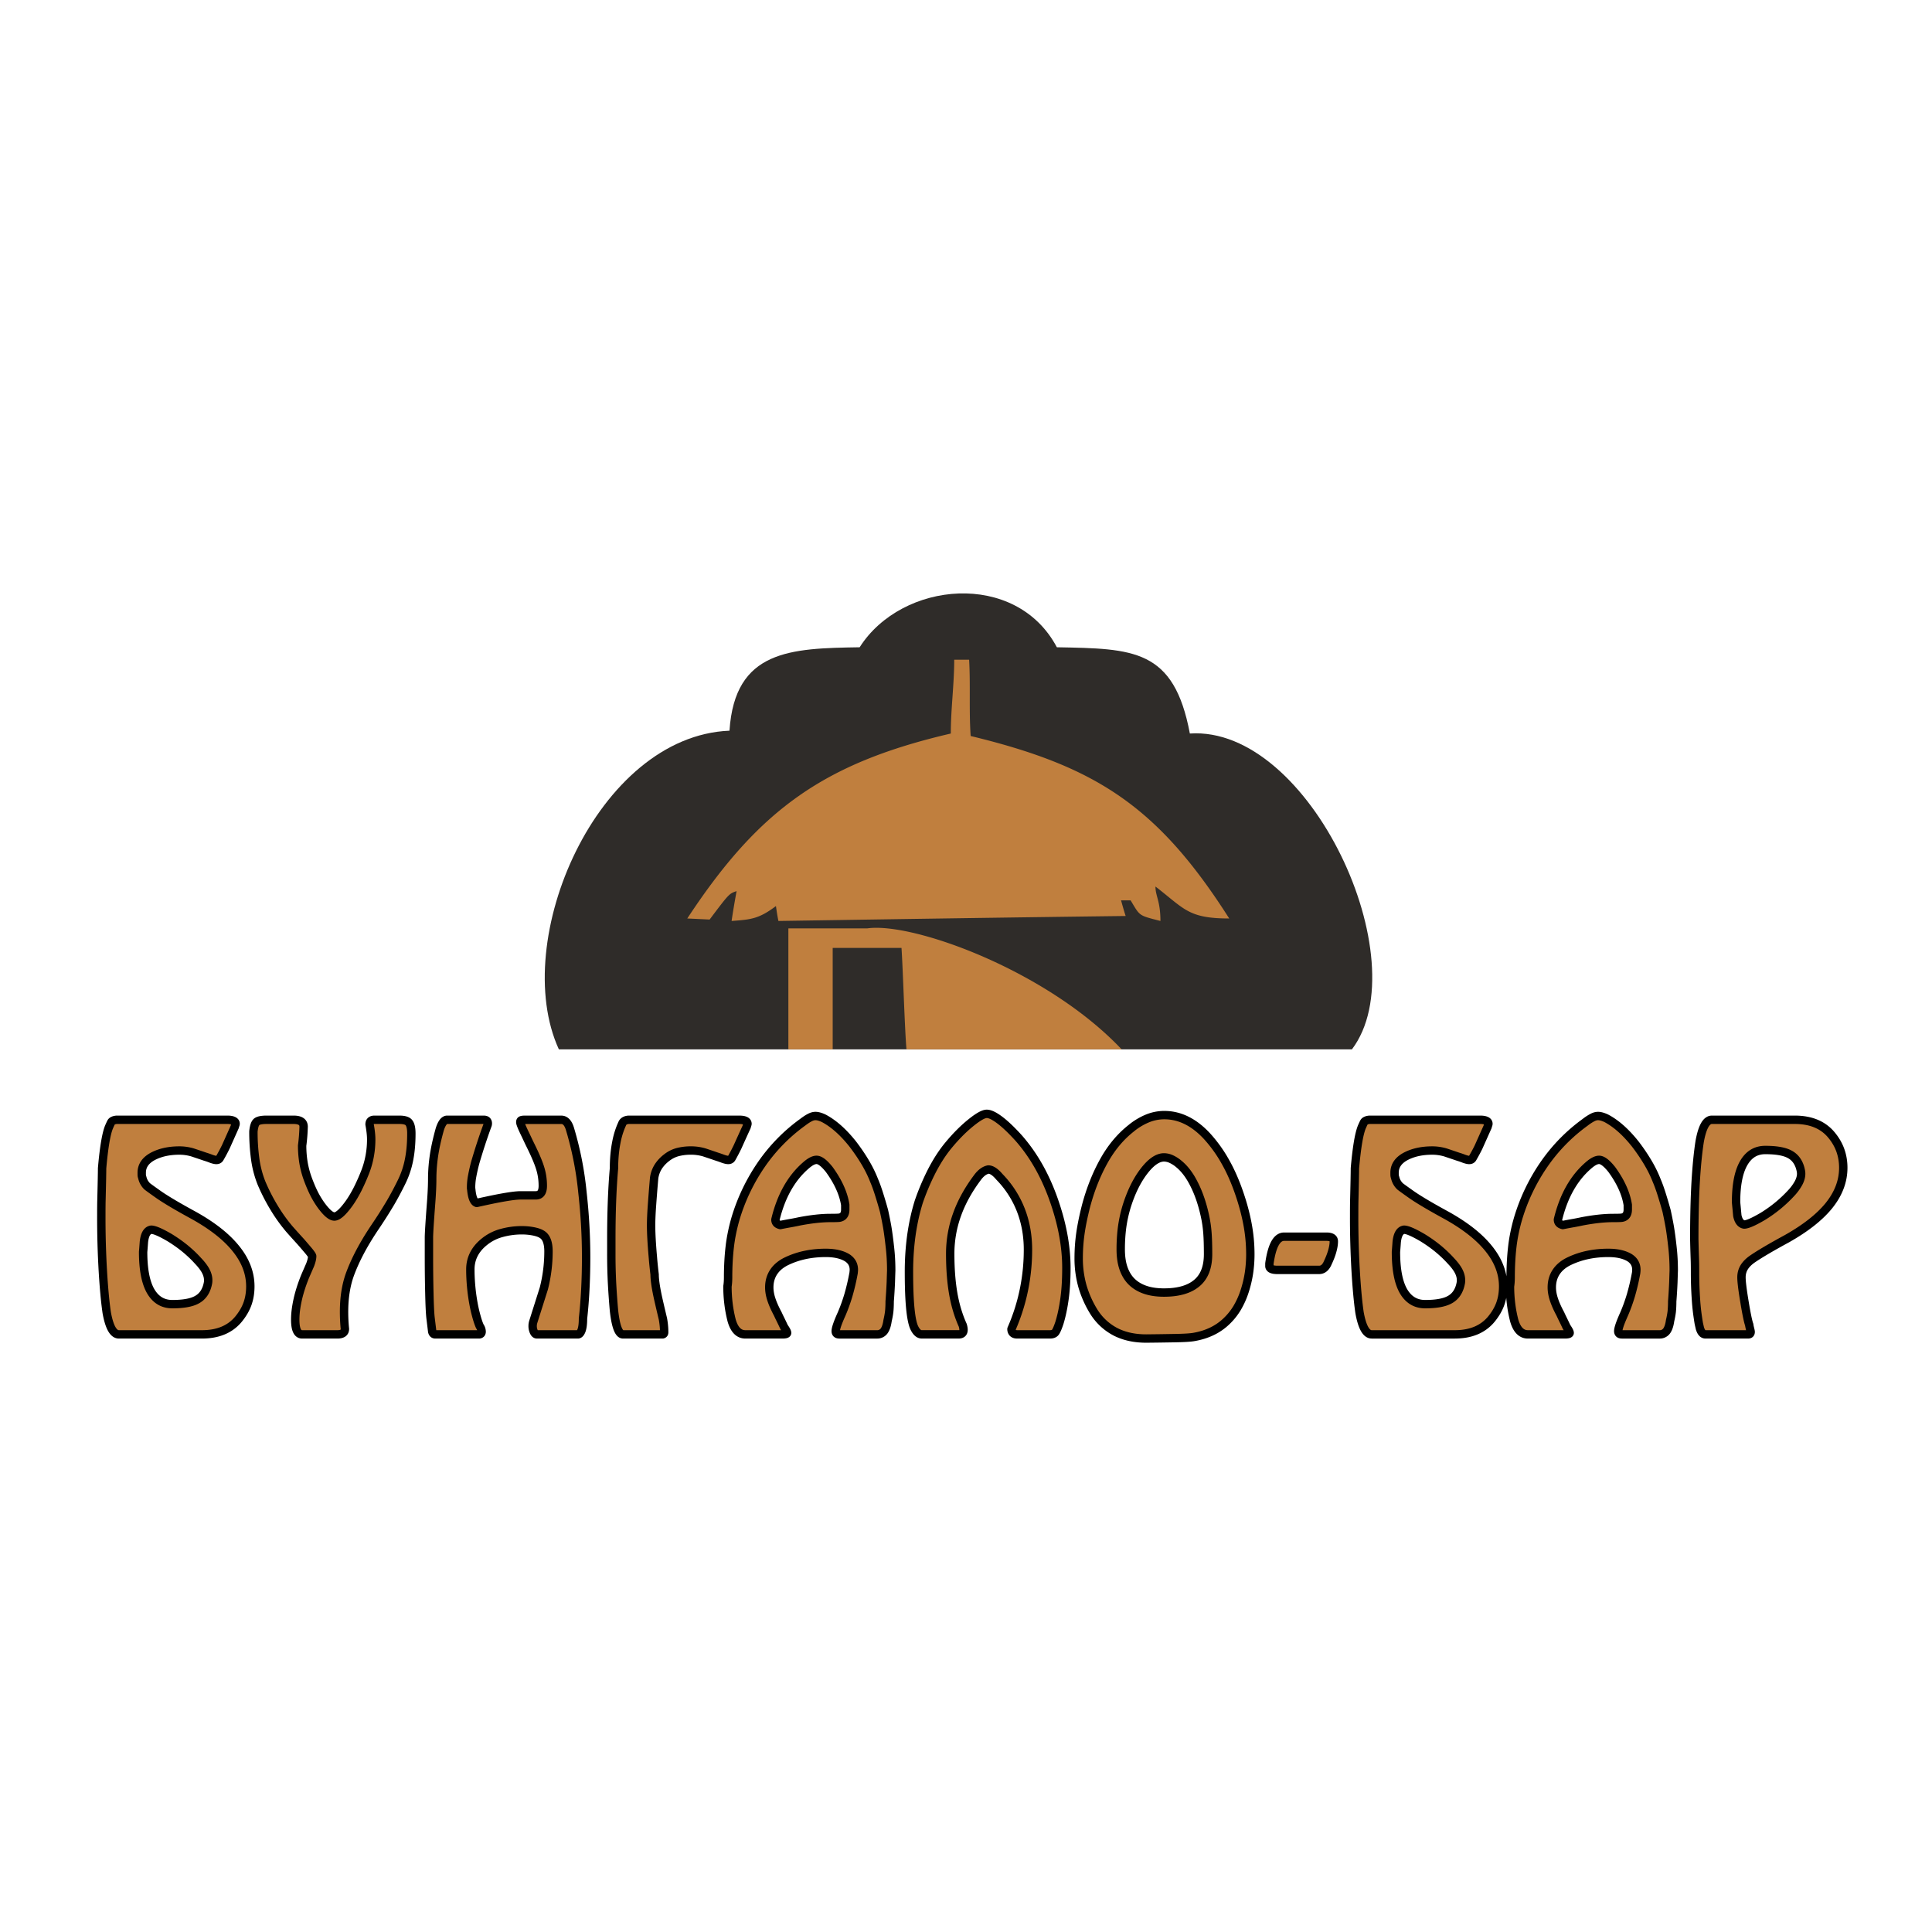 <svg xmlns="http://www.w3.org/2000/svg" width="2500" height="2500" viewBox="0 0 192.756 192.756"><path fill-rule="evenodd" clip-rule="evenodd" fill="#fff" d="M0 0h192.756v192.756H0V0z"/><path d="M55.759 104.697c-4.981-10.867 3.853-31.258 17.022-31.796.531-8.075 6.123-8.217 12.987-8.323 4.211-6.623 15.605-7.686 19.675 0 7.645.142 11.678.142 13.27 8.606 11.984-.806 22.82 22.711 16.168 31.513H55.759z" fill-rule="evenodd" clip-rule="evenodd" fill="#2f2c29"/><path d="M78.656 104.697V92.628h7.855c4.536-.662 17.973 4.2 25.397 12.069H90.439c-.177-2.053-.354-8.066-.496-10.121h-6.865v10.121h-4.422zM96.69 65.818c.142 2.515-.022 5.065.154 7.614 12.457 3.011 18.65 6.978 25.796 18.205-4.104 0-4.457-.957-7.359-3.187 0 .956.496 1.452.496 3.435-2.195-.566-2.018-.46-2.973-2.054h-.957c.143.496.283 1.027.461 1.558-11.572.142-23.108.319-34.644.496-.106-.496-.177-.992-.248-1.487-1.698 1.275-2.477 1.346-4.423 1.487.142-.992.318-1.983.495-2.975-.743.248-.743.248-2.689 2.833l-2.229-.106c7.148-10.873 13.66-15.512 26.292-18.452 0-2.479.341-4.922.341-7.367h1.487zM24.975 128.344c0 .627-.094 1.207-.283 1.734s-.488 1.037-.896 1.535c-.84 1.012-2.057 1.518-3.655 1.518h-8.275c-.553 0-.956-.721-1.217-2.162-.15-1.012-.279-2.367-.382-4.064a91.074 91.074 0 0 1-.158-5.684c0-.631.004-1.115.013-1.459.043-1.723.064-2.791.064-3.203.184-2.102.42-3.486.703-4.148.124-.281.201-.441.227-.475.09-.121.262-.189.514-.215h11.061c.249 0 .45.033.595.098.146.07.219.168.219.293a.354.354 0 0 1-.051.176l-.026.123c-.3.674-.6 1.344-.9 2.012a17.51 17.51 0 0 1-.591 1.107c-.068.133-.184.201-.352.201-.124 0-.3-.043-.527-.125a7.442 7.442 0 0 0-.579-.201c-.424-.145-.849-.287-1.269-.428a4.694 4.694 0 0 0-1.303-.189c-.964 0-1.795.168-2.498.502-.844.402-1.269.973-1.269 1.711 0 .133 0 .223.004.275.004.051.026.129.06.24.073.309.223.578.45.814.043.051.458.352 1.243.904.746.512 1.895 1.188 3.454 2.037 1.83 1.021 3.218 2.111 4.152 3.264.984 1.201 1.472 2.467 1.472 3.809zm-4.216-.389a1.57 1.57 0 0 0 .013-.229c0-.299-.082-.604-.24-.908-.159-.305-.416-.648-.776-1.025-.386-.43-.814-.832-1.281-1.219-.471-.385-.986-.75-1.547-1.094-.904-.527-1.517-.793-1.842-.793-.403.061-.647.467-.729 1.223-.035.484-.06.814-.077.99 0 1.732.249 3.037.746 3.908.501.869 1.221 1.307 2.168 1.307 1.08 0 1.885-.141 2.421-.428.621-.326 1.002-.906 1.144-1.732zM41.041 113.088c0 .975-.077 1.846-.231 2.621a8.78 8.78 0 0 1-.724 2.174 33.18 33.18 0 0 1-1.114 2.094 47.499 47.499 0 0 1-1.556 2.449c-1.157 1.715-2.001 3.32-2.537 4.812-.368 1.062-.553 2.277-.553 3.645 0 .584.03 1.154.086 1.707 0 .361-.253.541-.754.541h-3.514c-.458 0-.69-.488-.69-1.471 0-.584.081-1.24.24-1.965s.407-1.51.75-2.359c.167-.381.334-.768.501-1.152.137-.361.201-.645.201-.854 0-.061-.107-.223-.325-.494a69.766 69.766 0 0 0-.827-.965c-.377-.412-.75-.824-1.119-1.244a16.18 16.18 0 0 1-1.542-2.156 18.772 18.772 0 0 1-1.256-2.467 10.185 10.185 0 0 1-.621-2.414 19.827 19.827 0 0 1-.172-2.711c.052-.49.154-.803.313-.943.159-.143.497-.215 1.02-.215h2.674c.669 0 1.003.23 1.003.689a18.364 18.364 0 0 1-.15 1.889c0 .582.047 1.152.137 1.707.094.553.24 1.105.445 1.658.206.555.416 1.043.634 1.473.219.424.463.818.729 1.18.527.703.952 1.055 1.269 1.055.351 0 .84-.438 1.47-1.309.3-.424.579-.896.84-1.406.257-.512.51-1.072.75-1.682a8.647 8.647 0 0 0 .471-1.656 9.041 9.041 0 0 0 .146-1.639c0-.201-.013-.42-.039-.66a10.756 10.756 0 0 0-.124-.836c0-.309.163-.463.488-.463h2.477c.441 0 .746.076.904.227.201.185.3.566.3 1.14zM58.478 125.441c0 2.188-.103 4.225-.313 6.119 0 .502-.047.885-.137 1.15-.094.262-.21.402-.352.42h-4.105c-.128 0-.231-.086-.309-.258a1.353 1.353 0 0 1-.12-.596c0-.125.021-.262.064-.402.351-1.107.703-2.213 1.054-3.328a14.92 14.92 0 0 0 .463-3.693c0-.879-.223-1.449-.665-1.707-.184-.121-.458-.215-.823-.291a5.95 5.95 0 0 0-1.187-.111c-.677 0-1.341.09-1.997.27a4.62 4.62 0 0 0-1.706.861c-.947.752-1.418 1.678-1.418 2.775 0 .729.047 1.475.137 2.248.095.771.219 1.467.377 2.092.159.623.304 1.072.437 1.348a.953.953 0 0 1 .176.52c0 .158-.077.248-.228.273h-4.388c-.172 0-.274-.094-.317-.287l-.163-1.334c-.056-.477-.094-1.303-.12-2.475-.03-1.172-.043-2.424-.043-3.758v-1.094-.703c0-.412.073-1.574.219-3.49.073-.965.107-1.742.107-2.326 0-.947.086-1.895.253-2.838.116-.648.283-1.365.501-2.148.098-.314.21-.549.33-.713.125-.162.262-.244.412-.244h3.625c.158 0 .27.033.334.098.064.07.095.154.095.254a.525.525 0 0 1-.052.24 58.52 58.52 0 0 0-1.204 3.68 18 18 0 0 0-.304 1.334 6.179 6.179 0 0 0-.111 1.055v.189a.989.989 0 0 1 .025.176c.082.764.262 1.184.54 1.27 2.22-.502 3.677-.756 4.384-.756h1.504c.471 0 .703-.316.703-.955 0-.627-.094-1.236-.283-1.824-.185-.582-.523-1.363-1.007-2.336-.146-.301-.287-.602-.428-.902-.262-.535-.424-.904-.489-1.105a.644.644 0 0 1-.039-.189c0-.102.039-.162.111-.188.077-.027.185-.039.33-.039h3.651c.402 0 .694.316.878.957a33.4 33.4 0 0 1 1.23 6.28c.248 2.2.368 4.362.368 6.481zM74.526 112.287l-.026.123c-.309.674-.613 1.344-.913 2.012-.154.318-.343.688-.578 1.107-.069.133-.185.201-.352.201-.133 0-.312-.043-.54-.125a12.674 12.674 0 0 0-.578-.201c-.425-.145-.849-.287-1.269-.428a4.694 4.694 0 0 0-1.303-.189 5.29 5.29 0 0 0-1.367.162 3.083 3.083 0 0 0-1.105.566 3.522 3.522 0 0 0-.823.885 2.934 2.934 0 0 0-.407 1.115 180.77 180.77 0 0 0-.214 2.693c-.06.822-.09 1.504-.09 2.041 0 .807.06 1.865.176 3.178.034.438.09 1.018.176 1.738 0 .467.094 1.162.287 2.084.085.406.266 1.188.54 2.338a8 8 0 0 1 .09.639c.025.244.034.477.034.703 0 .111-.047.176-.15.201h-3.956c-.424 0-.724-.789-.9-2.363a78.782 78.782 0 0 1-.197-2.775 57.188 57.188 0 0 1-.069-2.988v-1.373c0-2.723.09-5.078.266-7.072 0-.947.082-1.818.24-2.611a8.027 8.027 0 0 1 .45-1.537c.052-.123.107-.248.163-.377.111-.184.304-.287.591-.312H73.75c.549 0 .827.133.827.402a.542.542 0 0 1-.051.163zM88.917 126.75c-.018.51-.03.912-.039 1.205a55.242 55.242 0 0 1-.116 1.883c0 .402-.017.746-.047 1.033-.034.283-.09.578-.163.893-.06.424-.163.746-.304.965a.84.84 0 0 1-.75.402h-3.754c-.244 0-.364-.107-.364-.326 0-.27.193-.832.579-1.686.24-.553.467-1.17.673-1.852a21.92 21.92 0 0 0 .531-2.258c.017-.148.026-.26.026-.324 0-.512-.223-.91-.664-1.197-.537-.326-1.248-.488-2.135-.488-1.423 0-2.7.266-3.831.793-.579.266-1.016.613-1.32 1.041-.326.459-.488.996-.488 1.609 0 .387.073.797.218 1.23.146.438.36.91.634 1.42.077.168.154.334.24.502.201.412.325.678.377.793.21.301.312.498.312.592 0 .1-.154.15-.463.15h-3.707c-.643 0-1.101-.463-1.367-1.395a13.283 13.283 0 0 1-.305-1.607 14.27 14.27 0 0 1-.111-1.785c.043-.277.064-.578.064-.904 0-1.08.056-2.088.163-3.023.107-.936.3-1.883.578-2.844a19.162 19.162 0 0 1 2.571-5.379 17.27 17.27 0 0 1 4.109-4.211c.3-.229.549-.391.746-.488.197-.104.381-.15.557-.15.21 0 .48.072.806.223.977.514 1.941 1.363 2.889 2.551.458.598.87 1.197 1.234 1.807.364.605.673 1.227.921 1.865.171.398.334.857.497 1.377.163.516.326 1.059.484 1.639.124.562.231 1.098.321 1.613.086.514.176 1.166.261 1.955.094.788.137 1.577.137 2.376zm-4.586-6.074v-.463c-.176-1.133-.707-2.309-1.594-3.529-.514-.645-.935-.965-1.269-.965-.287 0-.634.18-1.045.539-1.47 1.262-2.494 3.072-3.06 5.422 0 .287.163.467.489.541.467-.092.806-.154 1.016-.189.403-.072.699-.133.891-.176 1.191-.227 2.22-.338 3.09-.338.501 0 .797-.01.892-.027.393-.065.59-.339.59-.815zM106.393 126.496c0 1.18-.064 2.217-.189 3.109s-.291 1.682-.502 2.367c-.166.506-.309.824-.414.957-.107.133-.279.201-.516.201h-3.291c-.227 0-.385-.068-.475-.201a.562.562 0 0 1-.09-.34 19.273 19.273 0 0 0 1.281-4.107c.244-1.258.363-2.521.363-3.797 0-1.504-.266-2.902-.801-4.182a9.876 9.876 0 0 0-2.049-3.092c-.412-.484-.775-.729-1.105-.729-.391.076-.758.352-1.102.826-.904 1.211-1.582 2.441-2.027 3.697a11.464 11.464 0 0 0-.673 3.895c0 1.467.099 2.775.296 3.926.197 1.152.514 2.221.956 3.199.051.176.077.32.077.441 0 .309-.163.463-.488.463h-3.677c-.287 0-.531-.215-.741-.639-.36-.746-.54-2.611-.54-5.594 0-1.371.094-2.693.287-3.959.167-1.08.398-2.092.694-3.039a23.75 23.75 0 0 1 1.217-2.904c.536-1.064 1.127-1.99 1.783-2.775.746-.896 1.496-1.646 2.258-2.252.704-.561 1.209-.84 1.522-.84.309 0 .729.197 1.26.592.531.391 1.166.99 1.902 1.797 1.479 1.672 2.648 3.719 3.502 6.129.436 1.23.758 2.414.967 3.551.211 1.138.315 2.236.315 3.3zM124.746 125.127c0 .645-.047 1.275-.137 1.883a11.454 11.454 0 0 1-.434 1.824 8.208 8.208 0 0 1-.742 1.654 6.269 6.269 0 0 1-1.096 1.361c-.84.797-1.904 1.307-3.193 1.535-.359.068-1.023.107-1.992.123-.973.018-1.902.031-2.791.039-1.168 0-2.189-.223-3.055-.664a5.587 5.587 0 0 1-2.143-1.961 10.28 10.28 0 0 1-1.162-2.578 10.21 10.21 0 0 1-.381-2.801c0-.865.061-1.697.176-2.504.115-.803.297-1.686.541-2.65.436-1.66 1.027-3.166 1.781-4.525.729-1.32 1.629-2.41 2.701-3.264a6.382 6.382 0 0 1 1.594-.982 4.435 4.435 0 0 1 1.744-.363c1.564 0 3.004.719 4.318 2.16a13.714 13.714 0 0 1 1.744 2.432c.52.91.973 1.922 1.363 3.037.391 1.111.682 2.18.875 3.205a16.29 16.29 0 0 1 .289 3.039zm-4.217-.004c0-.854-.021-1.561-.064-2.123a12.351 12.351 0 0 0-.262-1.758c-.262-1.184-.621-2.223-1.08-3.119-.428-.854-.926-1.514-1.496-1.984a3.322 3.322 0 0 0-.762-.494 1.77 1.77 0 0 0-.729-.172c-.631 0-1.299.459-2.006 1.381-.707.924-1.281 2.094-1.723 3.51a13.522 13.522 0 0 0-.455 2.08c-.09.689-.137 1.42-.137 2.191 0 .746.094 1.385.283 1.922.189.535.463.982.826 1.334.365.352.814.617 1.346.797s1.154.27 1.865.27c1.432 0 2.52-.312 3.27-.943.751-.626 1.124-1.591 1.124-2.892zM133.076 123.846c0 .27-.047.584-.146.936-.094.355-.244.75-.445 1.174-.201.494-.492.742-.879.742h-4.164c-.506 0-.768-.119-.793-.363v-.275c.252-1.785.74-2.676 1.469-2.676h4.217c.493-.001.741.153.741.462zM149.969 128.344c0 .627-.094 1.207-.283 1.734-.188.527-.488 1.037-.895 1.535-.84 1.012-2.057 1.518-3.656 1.518h-8.275c-.553 0-.955-.721-1.217-2.162-.15-1.012-.277-2.367-.381-4.064a91.074 91.074 0 0 1-.158-5.684c0-.631.004-1.115.012-1.459.043-1.723.064-2.791.064-3.203.186-2.102.42-3.486.703-4.148.125-.281.201-.441.227-.475.092-.121.262-.189.516-.215h11.061c.248 0 .449.033.596.098.145.07.217.168.217.293a.344.344 0 0 1-.051.176l-.025.123c-.301.674-.6 1.344-.9 2.012-.137.289-.334.656-.592 1.107-.068.133-.184.201-.35.201-.125 0-.301-.043-.527-.125a7.397 7.397 0 0 0-.58-.201c-.424-.145-.848-.287-1.268-.428a4.694 4.694 0 0 0-1.303-.189c-.965 0-1.795.168-2.498.502-.844.402-1.27.973-1.27 1.711 0 .133 0 .223.006.275.004.051.025.129.059.24.074.309.223.578.451.814.043.051.457.352 1.242.904.746.512 1.895 1.188 3.453 2.037 1.83 1.021 3.219 2.111 4.152 3.264.981 1.201 1.47 2.467 1.47 3.809zm-4.217-.389a1.54 1.54 0 0 0 .014-.229c0-.299-.082-.604-.24-.908s-.416-.648-.775-1.025c-.387-.43-.814-.832-1.281-1.219-.473-.385-.986-.75-1.547-1.094-.904-.527-1.518-.793-1.844-.793-.402.061-.646.467-.729 1.223-.033.484-.061.814-.076.99 0 1.732.248 3.037.744 3.908.502.869 1.223 1.307 2.17 1.307 1.08 0 1.885-.141 2.42-.428.621-.326 1.003-.906 1.144-1.732zM166.99 126.75c-.018.51-.029.912-.039 1.205a53.022 53.022 0 0 1-.115 1.883c0 .402-.018.746-.047 1.033-.035.283-.09.578-.164.893-.059.424-.162.746-.303.965a.842.842 0 0 1-.75.402h-3.754c-.244 0-.365-.107-.365-.326 0-.27.193-.832.578-1.686.24-.553.469-1.17.674-1.852.201-.684.381-1.438.531-2.258a2.95 2.95 0 0 0 .025-.324c0-.512-.223-.91-.664-1.197-.535-.326-1.246-.488-2.135-.488-1.422 0-2.699.266-3.83.793-.578.266-1.016.613-1.32 1.041-.326.459-.488.996-.488 1.609 0 .387.072.797.219 1.23.145.438.359.91.635 1.42.076.168.154.334.238.502.203.412.326.678.379.793.209.301.312.498.312.592 0 .1-.154.15-.463.15h-3.707c-.643 0-1.102-.463-1.367-1.395a13.48 13.48 0 0 1-.305-1.607 14.462 14.462 0 0 1-.111-1.785c.043-.277.064-.578.064-.904 0-1.08.057-2.088.162-3.023.107-.936.301-1.883.58-2.844a19.158 19.158 0 0 1 2.57-5.379 17.307 17.307 0 0 1 4.109-4.211 4.87 4.87 0 0 1 .746-.488c.197-.104.381-.15.557-.15.211 0 .48.072.807.223.977.514 1.941 1.363 2.887 2.551a18.56 18.56 0 0 1 1.234 1.807c.365.605.674 1.227.922 1.865.172.398.334.857.498 1.377.162.516.324 1.059.484 1.639.123.562.23 1.098.32 1.613.086.514.176 1.166.262 1.955.091.788.134 1.577.134 2.376zm-4.586-6.074v-.463c-.176-1.133-.707-2.309-1.594-3.529-.514-.645-.934-.965-1.268-.965-.287 0-.635.18-1.047.539-1.469 1.262-2.494 3.072-3.059 5.422 0 .287.162.467.488.541.467-.092.805-.154 1.016-.189.402-.072.697-.133.891-.176 1.191-.227 2.221-.338 3.09-.338.502 0 .797-.01.891-.027.395-.065.592-.339.592-.815zM183.904 116.508c0 1.342-.484 2.611-1.457 3.809-.93 1.137-2.318 2.225-4.166 3.268-1.559.846-2.707 1.523-3.453 2.033-.359.252-.631.527-.811.822-.18.297-.27.631-.27 1 0 .42.098 1.236.301 2.449.201 1.213.359 1.977.475 2.285 0 .053.029.197.09.443.035.133.051.227.051.273 0 .158-.084.24-.252.24h-4.268a.426.426 0 0 1-.301-.137c-.094-.094-.172-.244-.24-.455-.047-.211-.09-.387-.119-.531a35.736 35.736 0 0 1-.137-.914 20.685 20.685 0 0 1-.143-1.48 37.682 37.682 0 0 1-.09-2.662c0-.48-.004-.854-.012-1.119a166.628 166.628 0 0 1-.064-2.201c0-2.191.047-4.084.137-5.67.094-1.592.227-2.947.402-4.078.262-1.441.664-2.162 1.217-2.162h8.275c1.598 0 2.816.506 3.656 1.518.398.48.697.992.891 1.541s.288 1.126.288 1.728zm-4.216.388c-.141-.826-.52-1.406-1.131-1.732-.527-.287-1.338-.428-2.436-.428-.938 0-1.658.441-2.158 1.32-.502.879-.756 2.174-.756 3.895.043.441.086.889.125 1.33.111.535.334.836.682.891.316 0 .93-.266 1.842-.801a13.267 13.267 0 0 0 2.83-2.313 4.95 4.95 0 0 0 .762-1.037c.168-.322.254-.627.254-.91a1.77 1.77 0 0 0-.014-.215z" fill-rule="evenodd" clip-rule="evenodd" fill="#c07f3e"/><path d="M24.975 128.344c0 .627-.094 1.207-.283 1.734s-.488 1.037-.896 1.535c-.84 1.012-2.057 1.518-3.655 1.518h-8.275c-.553 0-.956-.721-1.217-2.162-.15-1.012-.279-2.367-.382-4.064a91.074 91.074 0 0 1-.158-5.684c0-.631.004-1.115.013-1.459.043-1.723.064-2.791.064-3.203.184-2.102.42-3.486.703-4.148.124-.281.201-.441.227-.475.09-.121.262-.189.514-.215h11.061c.249 0 .45.033.595.098.146.07.219.168.219.293a.354.354 0 0 1-.051.176l-.026.123c-.3.674-.6 1.344-.9 2.012a17.51 17.51 0 0 1-.591 1.107c-.068.133-.184.201-.352.201-.124 0-.3-.043-.527-.125a7.442 7.442 0 0 0-.579-.201c-.424-.145-.849-.287-1.269-.428a4.694 4.694 0 0 0-1.303-.189c-.964 0-1.795.168-2.498.502-.844.402-1.269.973-1.269 1.711 0 .133 0 .223.004.275.004.051.026.129.06.24.073.309.223.578.45.814.043.051.458.352 1.243.904.746.512 1.895 1.188 3.454 2.037 1.83 1.021 3.218 2.111 4.152 3.264.984 1.201 1.472 2.467 1.472 3.809zm-4.216-.389a1.57 1.57 0 0 0 .013-.229c0-.299-.082-.604-.24-.908-.159-.305-.416-.648-.776-1.025-.386-.43-.814-.832-1.281-1.219-.471-.385-.986-.75-1.547-1.094-.904-.527-1.517-.793-1.842-.793-.403.061-.647.467-.729 1.223-.035.484-.06.814-.077.99 0 1.732.249 3.037.746 3.908.501.869 1.221 1.307 2.168 1.307 1.08 0 1.885-.141 2.421-.428.621-.326 1.002-.906 1.144-1.732zm20.282-14.867c0 .975-.077 1.846-.231 2.621a8.78 8.78 0 0 1-.724 2.174 33.18 33.18 0 0 1-1.114 2.094 47.499 47.499 0 0 1-1.556 2.449c-1.157 1.715-2.001 3.32-2.537 4.812-.368 1.062-.553 2.277-.553 3.645 0 .584.03 1.154.086 1.707 0 .361-.253.541-.754.541h-3.514c-.458 0-.69-.488-.69-1.471 0-.584.081-1.24.24-1.965s.407-1.51.75-2.359c.167-.381.334-.768.501-1.152.137-.361.201-.645.201-.854 0-.061-.107-.223-.325-.494a69.766 69.766 0 0 0-.827-.965c-.377-.412-.75-.824-1.119-1.244a16.18 16.18 0 0 1-1.542-2.156 18.772 18.772 0 0 1-1.256-2.467 10.185 10.185 0 0 1-.621-2.414 19.827 19.827 0 0 1-.172-2.711c.052-.49.154-.803.313-.943.159-.143.497-.215 1.02-.215h2.674c.669 0 1.003.23 1.003.689a18.364 18.364 0 0 1-.15 1.889c0 .582.047 1.152.137 1.707.094.553.24 1.105.445 1.658.206.555.416 1.043.634 1.473.219.424.463.818.729 1.18.527.703.952 1.055 1.269 1.055.351 0 .84-.438 1.47-1.309.3-.424.579-.896.84-1.406.257-.512.51-1.072.75-1.682a8.647 8.647 0 0 0 .471-1.656 9.041 9.041 0 0 0 .146-1.639c0-.201-.013-.42-.039-.66a10.756 10.756 0 0 0-.124-.836c0-.309.163-.463.488-.463h2.477c.441 0 .746.076.904.227.201.185.3.566.3 1.14zm17.437 12.353c0 2.188-.103 4.225-.313 6.119 0 .502-.047.885-.137 1.15-.094.262-.21.402-.352.42h-4.105c-.128 0-.231-.086-.309-.258a1.353 1.353 0 0 1-.12-.596c0-.125.021-.262.064-.402.351-1.107.703-2.213 1.054-3.328a14.92 14.92 0 0 0 .463-3.693c0-.879-.223-1.449-.665-1.707-.184-.121-.458-.215-.823-.291a5.95 5.95 0 0 0-1.187-.111c-.677 0-1.341.09-1.997.27a4.62 4.62 0 0 0-1.706.861c-.947.752-1.418 1.678-1.418 2.775 0 .729.047 1.475.137 2.248.095.771.219 1.467.377 2.092.159.623.304 1.072.437 1.348a.953.953 0 0 1 .176.52c0 .158-.077.248-.228.273h-4.388c-.172 0-.274-.094-.317-.287l-.163-1.334c-.056-.477-.094-1.303-.12-2.475-.03-1.172-.043-2.424-.043-3.758v-1.094-.703c0-.412.073-1.574.219-3.49.073-.965.107-1.742.107-2.326 0-.947.086-1.895.253-2.838.116-.648.283-1.365.501-2.148.098-.314.21-.549.33-.713.125-.162.262-.244.412-.244h3.625c.158 0 .27.033.334.098.064.07.095.154.095.254a.525.525 0 0 1-.052.24 58.52 58.52 0 0 0-1.204 3.68 18 18 0 0 0-.304 1.334 6.179 6.179 0 0 0-.111 1.055v.189a.989.989 0 0 1 .025.176c.082.764.262 1.184.54 1.27 2.22-.502 3.677-.756 4.384-.756h1.504c.471 0 .703-.316.703-.955 0-.627-.094-1.236-.283-1.824-.185-.582-.523-1.363-1.007-2.336-.146-.301-.287-.602-.428-.902-.262-.535-.424-.904-.489-1.105a.644.644 0 0 1-.039-.189c0-.102.039-.162.111-.188.077-.027.185-.039.33-.039h3.651c.402 0 .694.316.878.957a33.4 33.4 0 0 1 1.23 6.28c.248 2.2.368 4.362.368 6.481zm16.048-13.154l-.026.123c-.309.674-.613 1.344-.913 2.012-.154.318-.343.688-.578 1.107-.069.133-.185.201-.352.201-.133 0-.312-.043-.54-.125a12.674 12.674 0 0 0-.578-.201c-.425-.145-.849-.287-1.269-.428a4.694 4.694 0 0 0-1.303-.189 5.29 5.29 0 0 0-1.367.162 3.083 3.083 0 0 0-1.105.566 3.522 3.522 0 0 0-.823.885 2.934 2.934 0 0 0-.407 1.115 180.77 180.77 0 0 0-.214 2.693c-.06.822-.09 1.504-.09 2.041 0 .807.06 1.865.176 3.178.034.438.09 1.018.176 1.738 0 .467.094 1.162.287 2.084.085.406.266 1.188.54 2.338a8 8 0 0 1 .09.639c.025.244.034.477.034.703 0 .111-.047.176-.15.201h-3.956c-.424 0-.724-.789-.9-2.363a78.782 78.782 0 0 1-.197-2.775 57.188 57.188 0 0 1-.069-2.988v-1.373c0-2.723.09-5.078.266-7.072 0-.947.082-1.818.24-2.611a8.027 8.027 0 0 1 .45-1.537c.052-.123.107-.248.163-.377.111-.184.304-.287.591-.312H73.75c.549 0 .827.133.827.402a.542.542 0 0 1-.051.163zm14.391 14.463c-.018.51-.03.912-.039 1.205a55.242 55.242 0 0 1-.116 1.883c0 .402-.017.746-.047 1.033-.034.283-.09.578-.163.893-.06.424-.163.746-.304.965a.84.84 0 0 1-.75.402h-3.754c-.244 0-.364-.107-.364-.326 0-.27.193-.832.579-1.686.24-.553.467-1.17.673-1.852a21.92 21.92 0 0 0 .531-2.258c.017-.148.026-.26.026-.324 0-.512-.223-.91-.664-1.197-.537-.326-1.248-.488-2.135-.488-1.423 0-2.7.266-3.831.793-.579.266-1.016.613-1.32 1.041-.326.459-.488.996-.488 1.609 0 .387.073.797.218 1.23.146.438.36.91.634 1.42.077.168.154.334.24.502.201.412.325.678.377.793.21.301.312.498.312.592 0 .1-.154.15-.463.15h-3.707c-.643 0-1.101-.463-1.367-1.395a13.283 13.283 0 0 1-.305-1.607 14.27 14.27 0 0 1-.111-1.785c.043-.277.064-.578.064-.904 0-1.08.056-2.088.163-3.023.107-.936.3-1.883.578-2.844a19.162 19.162 0 0 1 2.571-5.379 17.27 17.27 0 0 1 4.109-4.211c.3-.229.549-.391.746-.488.197-.104.381-.15.557-.15.21 0 .48.072.806.223.977.514 1.941 1.363 2.889 2.551.458.598.87 1.197 1.234 1.807.364.605.673 1.227.921 1.865.171.398.334.857.497 1.377.163.516.326 1.059.484 1.639.124.562.231 1.098.321 1.613.086.514.176 1.166.261 1.955.094.788.137 1.577.137 2.376zm-4.586-6.074v-.463c-.176-1.133-.707-2.309-1.594-3.529-.514-.645-.935-.965-1.269-.965-.287 0-.634.18-1.045.539-1.47 1.262-2.494 3.072-3.06 5.422 0 .287.163.467.489.541.467-.092.806-.154 1.016-.189.403-.072.699-.133.891-.176 1.191-.227 2.22-.338 3.09-.338.501 0 .797-.01.892-.027.393-.065.59-.339.59-.815zm22.062 5.82c0 1.18-.064 2.217-.189 3.109s-.291 1.682-.502 2.367c-.166.506-.309.824-.414.957-.107.133-.279.201-.516.201h-3.291c-.227 0-.385-.068-.475-.201a.562.562 0 0 1-.09-.34 19.273 19.273 0 0 0 1.281-4.107c.244-1.258.363-2.521.363-3.797 0-1.504-.266-2.902-.801-4.182a9.876 9.876 0 0 0-2.049-3.092c-.412-.484-.775-.729-1.105-.729-.391.076-.758.352-1.102.826-.904 1.211-1.582 2.441-2.027 3.697a11.464 11.464 0 0 0-.673 3.895c0 1.467.099 2.775.296 3.926.197 1.152.514 2.221.956 3.199.051.176.077.32.077.441 0 .309-.163.463-.488.463h-3.677c-.287 0-.531-.215-.741-.639-.36-.746-.54-2.611-.54-5.594 0-1.371.094-2.693.287-3.959.167-1.08.398-2.092.694-3.039a23.75 23.75 0 0 1 1.217-2.904c.536-1.064 1.127-1.99 1.783-2.775.746-.896 1.496-1.646 2.258-2.252.704-.561 1.209-.84 1.522-.84.309 0 .729.197 1.26.592.531.391 1.166.99 1.902 1.797 1.479 1.672 2.648 3.719 3.502 6.129.436 1.23.758 2.414.967 3.551.211 1.138.315 2.236.315 3.3zm18.353-1.369c0 .645-.047 1.275-.137 1.883a11.454 11.454 0 0 1-.434 1.824 8.208 8.208 0 0 1-.742 1.654 6.269 6.269 0 0 1-1.096 1.361c-.84.797-1.904 1.307-3.193 1.535-.359.068-1.023.107-1.992.123-.973.018-1.902.031-2.791.039-1.168 0-2.189-.223-3.055-.664a5.587 5.587 0 0 1-2.143-1.961 10.28 10.28 0 0 1-1.162-2.578 10.21 10.21 0 0 1-.381-2.801c0-.865.061-1.697.176-2.504.115-.803.297-1.686.541-2.65.436-1.66 1.027-3.166 1.781-4.525.729-1.32 1.629-2.41 2.701-3.264a6.382 6.382 0 0 1 1.594-.982 4.435 4.435 0 0 1 1.744-.363c1.564 0 3.004.719 4.318 2.16a13.714 13.714 0 0 1 1.744 2.432c.52.91.973 1.922 1.363 3.037.391 1.111.682 2.18.875 3.205a16.29 16.29 0 0 1 .289 3.039zm-4.217-.004c0-.854-.021-1.561-.064-2.123a12.351 12.351 0 0 0-.262-1.758c-.262-1.184-.621-2.223-1.08-3.119-.428-.854-.926-1.514-1.496-1.984a3.322 3.322 0 0 0-.762-.494 1.77 1.77 0 0 0-.729-.172c-.631 0-1.299.459-2.006 1.381-.707.924-1.281 2.094-1.723 3.51a13.522 13.522 0 0 0-.455 2.08c-.09.689-.137 1.42-.137 2.191 0 .746.094 1.385.283 1.922.189.535.463.982.826 1.334.365.352.814.617 1.346.797s1.154.27 1.865.27c1.432 0 2.52-.312 3.27-.943.751-.626 1.124-1.591 1.124-2.892zm12.547-1.277c0 .27-.047.584-.146.936-.094.355-.244.75-.445 1.174-.201.494-.492.742-.879.742h-4.164c-.506 0-.768-.119-.793-.363v-.275c.252-1.785.74-2.676 1.469-2.676h4.217c.493-.001.741.153.741.462zm16.893 4.498c0 .627-.094 1.207-.283 1.734-.188.527-.488 1.037-.895 1.535-.84 1.012-2.057 1.518-3.656 1.518h-8.275c-.553 0-.955-.721-1.217-2.162-.15-1.012-.277-2.367-.381-4.064a91.074 91.074 0 0 1-.158-5.684c0-.631.004-1.115.012-1.459.043-1.723.064-2.791.064-3.203.186-2.102.42-3.486.703-4.148.125-.281.201-.441.227-.475.092-.121.262-.189.516-.215h11.061c.248 0 .449.033.596.098.145.07.217.168.217.293a.344.344 0 0 1-.051.176l-.025.123c-.301.674-.6 1.344-.9 2.012-.137.289-.334.656-.592 1.107-.068.133-.184.201-.35.201-.125 0-.301-.043-.527-.125a7.397 7.397 0 0 0-.58-.201c-.424-.145-.848-.287-1.268-.428a4.694 4.694 0 0 0-1.303-.189c-.965 0-1.795.168-2.498.502-.844.402-1.27.973-1.27 1.711 0 .133 0 .223.006.275.004.051.025.129.059.24.074.309.223.578.451.814.043.051.457.352 1.242.904.746.512 1.895 1.188 3.453 2.037 1.83 1.021 3.219 2.111 4.152 3.264.981 1.201 1.47 2.467 1.47 3.809zm-4.217-.389a1.54 1.54 0 0 0 .014-.229c0-.299-.082-.604-.24-.908s-.416-.648-.775-1.025c-.387-.43-.814-.832-1.281-1.219-.473-.385-.986-.75-1.547-1.094-.904-.527-1.518-.793-1.844-.793-.402.061-.646.467-.729 1.223-.033.484-.061.814-.076.99 0 1.732.248 3.037.744 3.908.502.869 1.223 1.307 2.17 1.307 1.08 0 1.885-.141 2.42-.428.621-.326 1.003-.906 1.144-1.732zm21.238-1.205c-.018.51-.029.912-.039 1.205a53.022 53.022 0 0 1-.115 1.883c0 .402-.018.746-.047 1.033-.035.283-.09.578-.164.893-.059.424-.162.746-.303.965a.842.842 0 0 1-.75.402h-3.754c-.244 0-.365-.107-.365-.326 0-.27.193-.832.578-1.686.24-.553.469-1.17.674-1.852.201-.684.381-1.438.531-2.258a2.95 2.95 0 0 0 .025-.324c0-.512-.223-.91-.664-1.197-.535-.326-1.246-.488-2.135-.488-1.422 0-2.699.266-3.83.793-.578.266-1.016.613-1.32 1.041-.326.459-.488.996-.488 1.609 0 .387.072.797.219 1.23.145.438.359.91.635 1.42.076.168.154.334.238.502.203.412.326.678.379.793.209.301.312.498.312.592 0 .1-.154.15-.463.15h-3.707c-.643 0-1.102-.463-1.367-1.395a13.48 13.48 0 0 1-.305-1.607 14.462 14.462 0 0 1-.111-1.785c.043-.277.064-.578.064-.904 0-1.08.057-2.088.162-3.023.107-.936.301-1.883.58-2.844a19.158 19.158 0 0 1 2.57-5.379 17.307 17.307 0 0 1 4.109-4.211 4.87 4.87 0 0 1 .746-.488c.197-.104.381-.15.557-.15.211 0 .48.072.807.223.977.514 1.941 1.363 2.887 2.551a18.56 18.56 0 0 1 1.234 1.807c.365.605.674 1.227.922 1.865.172.398.334.857.498 1.377.162.516.324 1.059.484 1.639.123.562.23 1.098.32 1.613.086.514.176 1.166.262 1.955.091.788.134 1.577.134 2.376zm-4.586-6.074v-.463c-.176-1.133-.707-2.309-1.594-3.529-.514-.645-.934-.965-1.268-.965-.287 0-.635.18-1.047.539-1.469 1.262-2.494 3.072-3.059 5.422 0 .287.162.467.488.541.467-.092.805-.154 1.016-.189.402-.072.697-.133.891-.176 1.191-.227 2.221-.338 3.09-.338.502 0 .797-.01.891-.027.395-.065.592-.339.592-.815zm21.5-4.168c0 1.342-.484 2.611-1.457 3.809-.93 1.137-2.318 2.225-4.166 3.268-1.559.846-2.707 1.523-3.453 2.033-.359.252-.631.527-.811.822-.18.297-.27.631-.27 1 0 .42.098 1.236.301 2.449.201 1.213.359 1.977.475 2.285 0 .053.029.197.09.443.035.133.051.227.051.273 0 .158-.084.24-.252.24h-4.268a.426.426 0 0 1-.301-.137c-.094-.094-.172-.244-.24-.455-.047-.211-.09-.387-.119-.531a35.736 35.736 0 0 1-.137-.914 20.685 20.685 0 0 1-.143-1.48 37.682 37.682 0 0 1-.09-2.662c0-.48-.004-.854-.012-1.119a166.628 166.628 0 0 1-.064-2.201c0-2.191.047-4.084.137-5.67.094-1.592.227-2.947.402-4.078.262-1.441.664-2.162 1.217-2.162h8.275c1.598 0 2.816.506 3.656 1.518.398.48.697.992.891 1.541s.288 1.126.288 1.728zm-4.216.388c-.141-.826-.52-1.406-1.131-1.732-.527-.287-1.338-.428-2.436-.428-.938 0-1.658.441-2.158 1.32-.502.879-.756 2.174-.756 3.895.043.441.086.889.125 1.33.111.535.334.836.682.891.316 0 .93-.266 1.842-.801a13.267 13.267 0 0 0 2.83-2.313 4.95 4.95 0 0 0 .762-1.037c.168-.322.254-.627.254-.91a1.77 1.77 0 0 0-.014-.215z" fill="none" stroke="#000" stroke-width=".836" stroke-linecap="round" stroke-linejoin="round" stroke-miterlimit="2.613"/></svg>